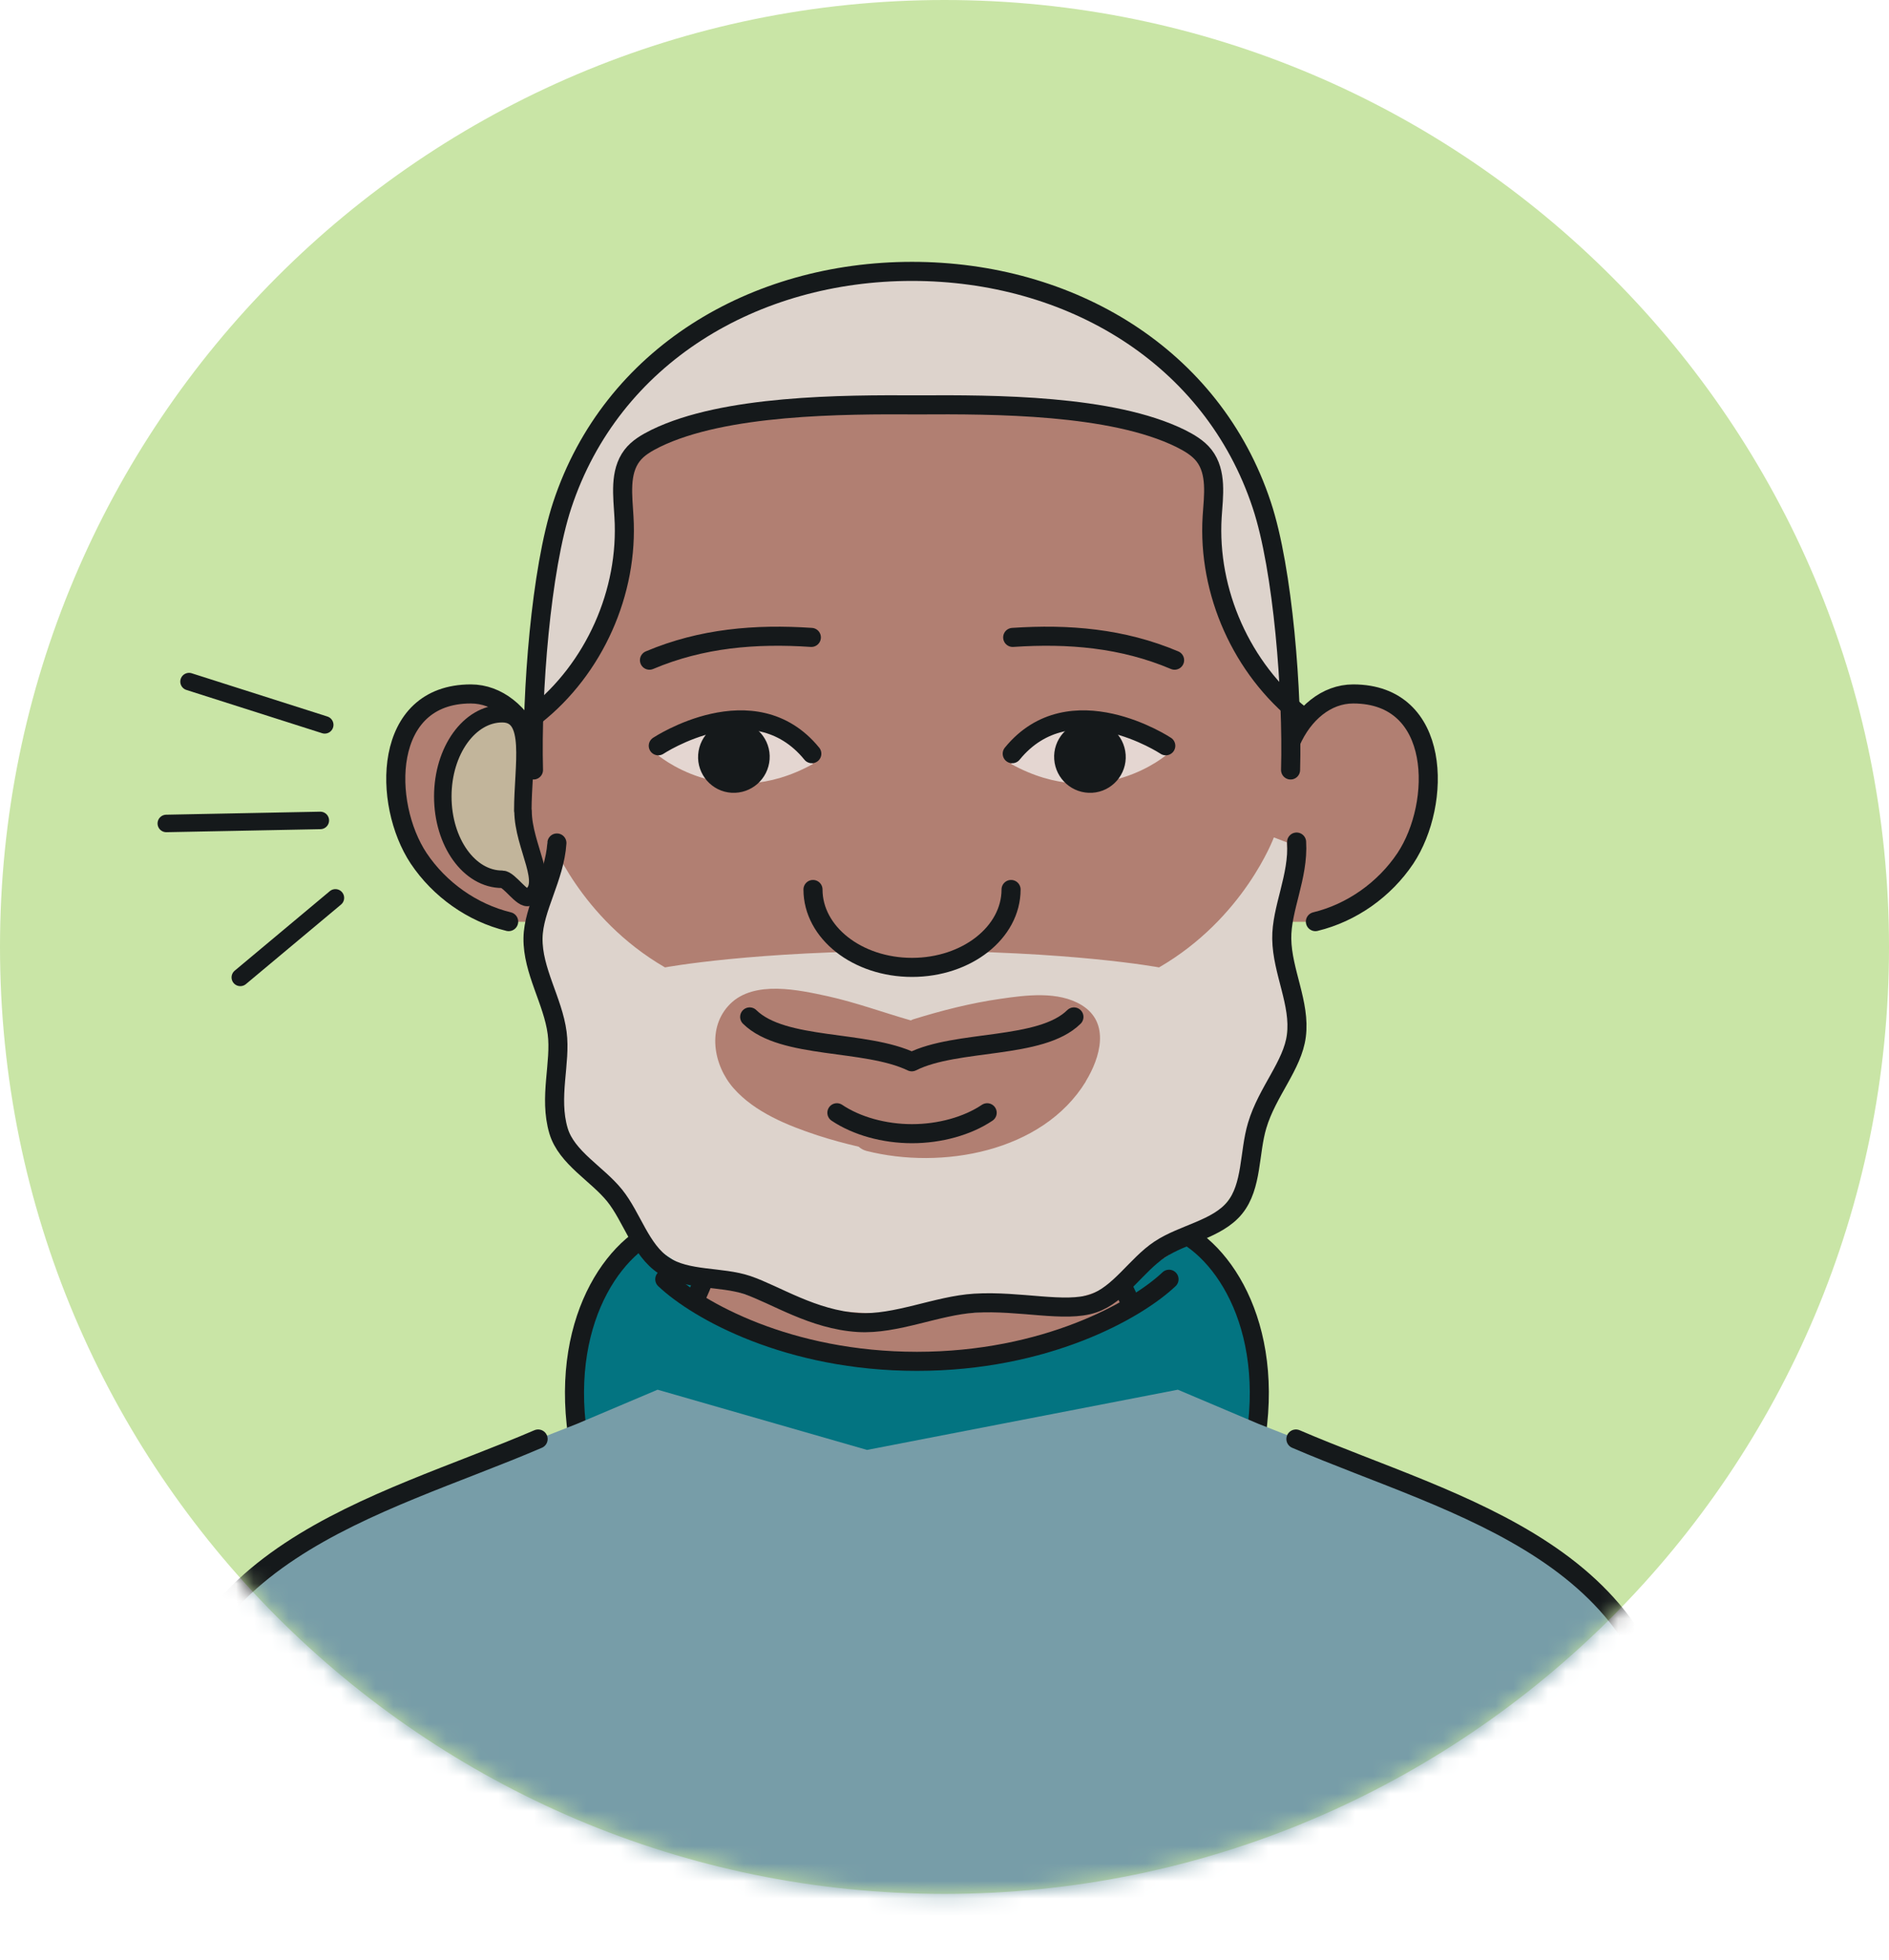 <svg width="108" height="112" viewBox="0 0 108 112" fill="none" xmlns="http://www.w3.org/2000/svg">
<path d="M54 108.239C83.825 108.239 108 84.01 108 54.119C108 24.229 83.825 0 54 0C24.175 0 0 24.229 0 54.119C0 84.01 24.175 108.239 54 108.239Z" fill="#C9E5A6"/>
<path d="M64.675 74.826C64.636 74.454 64.609 74.082 64.596 73.71L64.397 68.008H40.58L40.381 73.71C40.367 74.082 40.341 74.454 40.301 74.826L39.665 80.541H65.325L64.689 74.826H64.675Z" fill="#B17F72"/>
<path d="M71.611 76.301L69.476 71.981L66.505 70.027L64.41 69.894C64.437 71.131 64.503 72.752 64.635 74.015L64.715 74.254L64.675 74.307C64.702 74.52 64.728 74.719 64.768 74.892C64.463 75.078 64.158 75.251 63.84 75.397C63.628 75.477 63.402 75.556 63.177 75.596C63.084 75.609 63.004 75.649 62.911 75.689L61.44 76.154L57.09 77.377L52.435 77.776L47.78 77.377L43.431 76.154L42.502 75.862C41.76 75.516 41.017 75.144 40.301 74.732C40.301 74.639 40.314 74.546 40.328 74.453L40.155 74.254L40.394 73.496C40.46 72.287 40.513 70.945 40.54 69.894L38.352 70.027L35.381 71.981L33.246 76.301L32.861 80.793L33.379 82.667L37.848 85.79L41.296 87.199L46.839 89.006H58.045L63.588 87.199L67.036 85.79L71.505 82.667L72.022 80.793L71.638 76.301H71.611Z" fill="#037481"/>
<path d="M38.007 73.111C39.89 74.892 45.075 77.803 52.422 77.803C59.769 77.803 64.954 74.892 66.837 73.111" stroke="#15191B" stroke-width="1.09" stroke-linecap="round" stroke-linejoin="round"/>
<path d="M52.422 89.006C63.468 89.006 71.558 83.836 71.823 82.002C72.818 75.118 69.396 70.679 66.492 70.027" stroke="#15191B" stroke-width="1.09" stroke-linecap="round" stroke-linejoin="round"/>
<path d="M52.422 89.006C41.375 89.006 33.286 83.836 33.021 82.002C32.026 75.118 35.447 70.679 38.352 70.027" stroke="#15191B" stroke-width="1.09" stroke-linecap="round" stroke-linejoin="round"/>
<path d="M39.757 74.215C40.195 73.351 40.513 72.408 40.672 71.438" stroke="#15191B" stroke-width="1.09" stroke-linecap="round" stroke-linejoin="round"/>
<path d="M64.516 74.215C64.079 73.351 63.76 72.408 63.601 71.438" stroke="#15191B" stroke-width="1.09" stroke-linecap="round" stroke-linejoin="round"/>
<path d="M72.128 43.566C72.844 41.931 75.841 39.672 77.366 39.672C82.432 39.672 82.432 45.932 80.35 49.068C79.157 50.849 77.287 52.178 75.205 52.683H72.128V43.579V43.566Z" fill="#B17F72"/>
<path d="M73.799 42.398C74.515 40.763 75.841 39.66 77.366 39.66C82.432 39.66 82.432 45.92 80.35 49.057C79.157 50.838 77.287 52.167 75.205 52.672" stroke="#15191B" stroke-width="1.09" stroke-linecap="round" stroke-linejoin="round"/>
<path d="M32.159 43.566C31.442 41.931 28.445 39.672 26.92 39.672C21.855 39.672 21.855 45.932 23.937 49.068C25.13 50.849 27 52.178 29.082 52.683H32.159V43.579V43.566Z" fill="#B17F72"/>
<path d="M30.488 42.398C29.772 40.763 28.445 39.66 26.92 39.66C21.855 39.66 21.855 45.92 23.937 49.057C25.13 50.838 27 52.167 29.082 52.672" stroke="#15191B" stroke-width="1.09" stroke-linecap="round" stroke-linejoin="round"/>
<path d="M72.141 29.837C69.317 21.291 61.148 15.643 52.143 15.643C43.139 15.643 34.97 21.291 32.145 29.837C30.925 33.519 30.382 37.678 30.501 42.064L31.442 47.859C31.442 63.582 37.994 73.483 52.13 73.483C66.267 73.483 72.115 64.778 72.831 47.859L73.773 42.064C73.892 37.678 73.348 33.519 72.128 29.837" fill="#B17F72"/>
<path d="M73.799 40.363C73.759 36.602 73.202 33.04 72.141 29.837C69.317 21.291 61.148 15.643 52.143 15.643C43.139 15.643 34.97 21.291 32.145 29.837C31.045 33.173 30.488 36.894 30.488 40.828L30.594 40.895C33.975 38.223 35.938 33.837 35.673 29.531C35.593 28.335 35.408 26.993 36.137 26.036C36.482 25.584 36.986 25.305 37.49 25.052C41.415 23.125 48.125 23.112 52.488 23.139C56.851 23.112 63.561 23.139 67.487 25.052C67.991 25.305 68.495 25.584 68.839 26.036C69.569 26.993 69.37 28.322 69.303 29.531C69.052 33.572 70.789 37.665 73.799 40.363Z" fill="#DDD3CC"/>
<path d="M61.4 58.119C59.503 59.993 54.69 59.395 52.13 60.684C49.478 59.408 44.77 59.993 42.861 58.119" stroke="#15191B" stroke-width="1.09" stroke-linecap="round" stroke-linejoin="round"/>
<path d="M56.44 63.596C55.313 64.353 53.735 64.792 52.144 64.792C50.552 64.792 48.974 64.353 47.847 63.596" stroke="#15191B" stroke-width="1.09" stroke-linecap="round" stroke-linejoin="round"/>
<path d="M30.501 44.005C30.382 39.619 30.925 32.562 32.145 28.867C34.97 20.321 43.139 15.51 52.143 15.51C61.148 15.51 69.317 20.321 72.141 28.867C73.362 32.548 73.905 39.619 73.786 44.005" stroke="#15191B" stroke-width="1.09" stroke-linecap="round" stroke-linejoin="round"/>
<path d="M66.757 43.089C66.757 43.089 62.912 46.492 57.806 43.661L58.668 42.411L60.578 41.096L62.978 40.75L65.179 41.614L65.975 42.292L66.744 43.089H66.757Z" fill="#E4D6D1"/>
<path d="M60.273 43.394C60.352 44.524 61.32 45.374 62.447 45.308C63.575 45.242 64.437 44.258 64.357 43.128C64.278 41.999 63.309 41.148 62.182 41.215C61.055 41.281 60.193 42.264 60.273 43.394Z" fill="#15191B"/>
<path d="M66.651 42.623C66.651 42.623 61.188 39.008 57.872 43.075" stroke="#15191B" stroke-width="1.09" stroke-linecap="round" stroke-linejoin="round"/>
<path d="M57.899 36.429C61.095 36.216 64.171 36.469 67.155 37.731" stroke="#15191B" stroke-width="1.09" stroke-linecap="round" stroke-linejoin="round"/>
<path d="M37.529 43.089C37.529 43.089 41.375 46.492 46.481 43.661L45.619 42.411L43.709 41.096L41.309 40.75L39.108 41.614L38.312 42.292L37.543 43.089H37.529Z" fill="#E4D6D1"/>
<path d="M44.001 43.394C43.921 44.524 42.953 45.374 41.826 45.308C40.699 45.242 39.837 44.258 39.916 43.128C39.996 41.999 40.964 41.148 42.091 41.215C43.218 41.281 44.081 42.264 44.001 43.394Z" fill="#15191B"/>
<path d="M37.636 42.623C37.636 42.623 43.099 39.008 46.414 43.075" stroke="#15191B" stroke-width="1.09" stroke-linecap="round" stroke-linejoin="round"/>
<path d="M46.388 36.429C43.192 36.216 40.115 36.469 37.132 37.731" stroke="#15191B" stroke-width="1.09" stroke-linecap="round" stroke-linejoin="round"/>
<path d="M74.382 40.896C71.001 38.224 69.038 33.839 69.303 29.532C69.383 28.336 69.582 26.994 68.839 26.037C68.495 25.598 67.991 25.306 67.487 25.053C63.561 23.126 56.851 23.113 52.488 23.14C48.125 23.113 41.415 23.14 37.49 25.053C36.986 25.306 36.482 25.585 36.137 26.037C35.408 26.994 35.606 28.336 35.673 29.532C35.938 33.839 33.975 38.224 30.594 40.896" stroke="#15191B" stroke-width="1.09" stroke-linecap="round" stroke-linejoin="round"/>
<path d="M73.56 48.139L72.831 47.859C72.831 47.859 71.134 52.471 66.267 55.289C66.267 55.289 61.227 54.345 52.143 54.345C43.059 54.345 38.02 55.289 38.02 55.289C33.153 52.471 31.456 47.859 31.456 47.859L31.297 48.139C30.899 54.305 30.7 58.558 32.464 64.473C33.843 69.071 38.007 72.42 42.542 73.962C47.078 75.504 57.779 75.504 62.315 73.962C66.85 72.42 71.028 69.071 72.407 64.473C74.17 58.558 73.972 54.305 73.574 48.139M62.076 61.815C59.596 65.855 53.828 66.865 49.531 65.775C49.345 65.722 49.213 65.642 49.093 65.536C48.298 65.35 47.502 65.137 46.733 64.885C45.035 64.326 43.152 63.569 41.946 62.2C40.792 60.898 40.394 58.718 41.746 57.376C43.126 56.007 45.672 56.578 47.33 56.937C48.947 57.296 50.499 57.867 52.077 58.319C52.13 58.292 52.17 58.266 52.223 58.253C53.854 57.748 55.525 57.322 57.209 57.083C58.668 56.87 60.511 56.631 61.837 57.442C63.495 58.452 62.898 60.459 62.076 61.801" fill="#DDD3CC"/>
<path d="M57.806 50.836C57.806 53.295 55.273 55.288 52.143 55.288C49.014 55.288 46.481 53.295 46.481 50.836" fill="#B17F72"/>
<path d="M57.806 50.836C57.806 53.295 55.273 55.288 52.143 55.288C49.014 55.288 46.481 53.295 46.481 50.836" stroke="#15191B" stroke-width="1.09" stroke-linecap="round" stroke-linejoin="round"/>
<path d="M31.84 48.178C31.708 50.172 30.501 51.913 30.474 53.614C30.448 55.488 31.615 57.203 31.854 59.037C32.079 60.738 31.363 62.705 31.933 64.632C32.397 66.174 34.135 67.077 35.142 68.327C36.137 69.563 36.614 71.437 37.954 72.327C39.28 73.204 41.229 72.939 42.728 73.444C44.333 73.989 46.481 75.424 49.067 75.583C51.228 75.716 53.562 74.613 55.724 74.48C58.31 74.321 60.896 75.038 62.501 74.494C63.999 73.989 64.98 72.287 66.306 71.41C67.646 70.52 69.595 70.254 70.59 69.031C71.598 67.795 71.412 65.868 71.876 64.326C72.446 62.399 73.905 60.884 74.117 59.196C74.356 57.362 73.308 55.528 73.282 53.654C73.255 51.939 74.25 50.105 74.131 48.125" stroke="#15191B" stroke-width="1.09" stroke-linecap="round" stroke-linejoin="round"/>
<path d="M29.904 46.344C29.904 48.378 31.549 50.611 30.236 51.275C29.864 51.461 29.122 50.252 28.711 50.252C26.828 50.252 25.316 48.139 25.316 45.52C25.316 42.902 26.841 40.789 28.711 40.789C30.581 40.789 29.891 43.726 29.891 46.331" fill="#C2B59B"/>
<path d="M29.904 46.344C29.904 48.378 31.549 50.611 30.236 51.275C29.864 51.461 29.122 50.252 28.711 50.252C26.828 50.252 25.316 48.139 25.316 45.52C25.316 42.902 26.841 40.789 28.711 40.789C30.581 40.789 29.891 43.726 29.891 46.331L29.904 46.344Z" stroke="#15191B" stroke-linecap="round" stroke-linejoin="round"/>
<path d="M19.176 51.315L13.739 55.86" stroke="#15191B" stroke-linecap="round" stroke-linejoin="round"/>
<path d="M18.314 46.889L9.508 47.062" stroke="#15191B" stroke-linecap="round" stroke-linejoin="round"/>
<path d="M18.566 41.427L10.808 38.955" stroke="#15191B" stroke-linecap="round" stroke-linejoin="round"/>
<mask id="mask0_1339_6768" style="mask-type:luminance" maskUnits="userSpaceOnUse" x="0" y="0" width="108" height="109">
<path d="M54 108.239C83.825 108.239 108 84.01 108 54.119C108 24.229 83.825 0 54 0C24.175 0 0 24.229 0 54.119C0 84.01 24.175 108.239 54 108.239Z" fill="white"/>
</mask>
<g mask="url(#mask0_1339_6768)">
<path d="M95.481 98.855L94.5 95.545L92.06 91.744L85.469 86.455L77.499 83.557L71.956 81.378L67.341 79.424L49.571 82.866L37.596 79.424L32.981 81.378L27.438 83.557L19.468 86.455L12.89 91.744L10.45 95.545L9.469 98.855L9.19 102.151C9.19 102.151 21.019 111.986 52.462 111.986C83.904 111.986 95.733 102.151 95.733 102.151L95.455 98.855H95.481Z" fill="#779DA8"/>
<path d="M74.091 82.242C83.175 86.15 95.64 88.768 95.64 102.165" stroke="#15191B" stroke-width="1.09" stroke-linecap="round" stroke-linejoin="round"/>
<path d="M30.766 82.242C21.682 86.15 9.217 88.768 9.217 102.165" stroke="#15191B" stroke-width="1.09" stroke-linecap="round" stroke-linejoin="round"/>
</g>
</svg>

